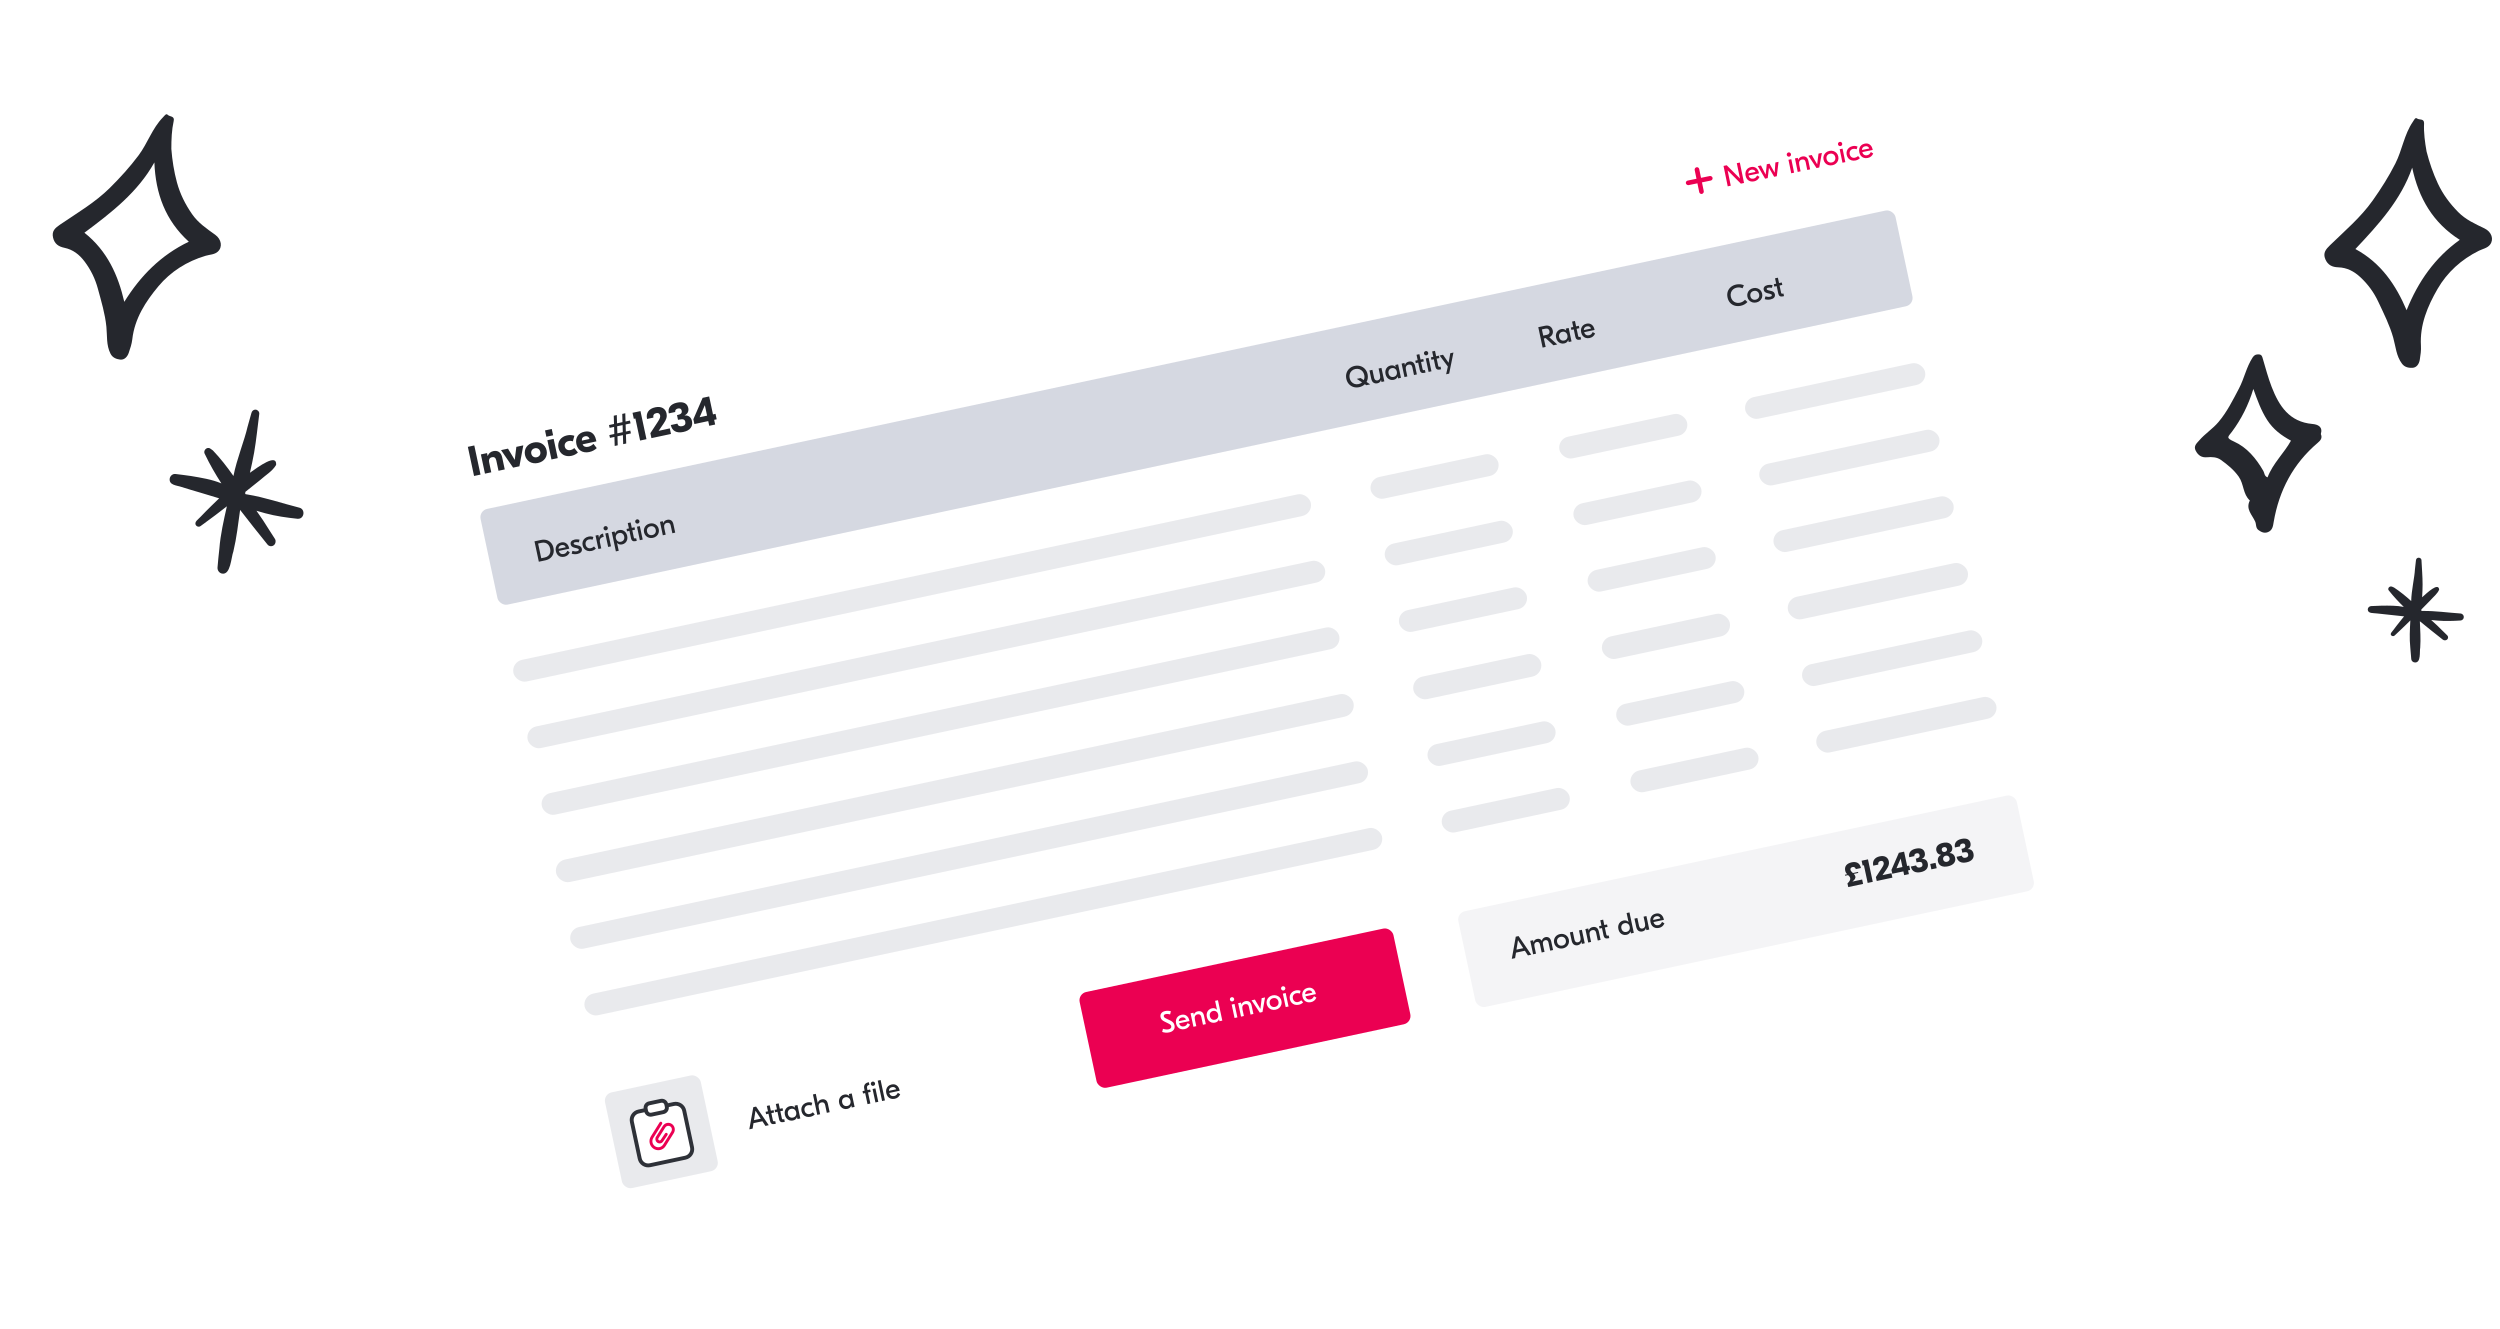 <svg width="254" height="135" viewBox="0 0 254 135" fill="none" xmlns="http://www.w3.org/2000/svg">
<g filter="url(#filter0_d_14852_2958)">
<g clip-path="url(#clip0_14852_2958)">
<rect x="36.821" y="35.663" width="166.018" height="93.385" rx="2.918" transform="rotate(-12.043 36.821 35.663)" fill="white"/>
<rect x="109.513" y="97.074" width="32.598" height="9.944" rx="0.865" transform="rotate(-12.043 109.513 97.074)" fill="#EB0052"/>
<path d="M48.188 41.368L48.82 44.328L48.164 44.468L47.533 41.508L48.188 41.368ZM50.116 41.943C50.547 41.851 50.905 42.035 51.024 42.593L51.282 43.803L50.648 43.938L50.428 42.906C50.365 42.614 50.215 42.51 49.978 42.56C49.762 42.606 49.629 42.767 49.703 43.114L49.912 44.095L49.273 44.231L48.857 42.278L49.483 42.144L49.546 42.44L49.554 42.438C49.641 42.181 49.841 42.001 50.116 41.943ZM52.461 41.509L53.167 41.358L52.772 43.485L52.133 43.621L50.905 41.841L51.611 41.69L52.297 42.834L52.461 41.509ZM54.214 41.069C54.848 40.933 55.401 41.248 55.535 41.874C55.668 42.5 55.292 43.014 54.657 43.149C54.027 43.283 53.474 42.968 53.34 42.342C53.207 41.717 53.584 41.203 54.214 41.069ZM54.338 41.652C54.084 41.706 53.919 41.927 53.979 42.206C54.038 42.485 54.279 42.619 54.533 42.565C54.791 42.51 54.952 42.29 54.892 42.011C54.833 41.732 54.596 41.597 54.338 41.652ZM56.058 39.694L56.195 40.336L55.51 40.482L55.373 39.84L56.058 39.694ZM56.029 42.79L55.612 40.836L56.251 40.7L56.667 42.654L56.029 42.79ZM58.051 42.425C57.426 42.558 56.877 42.246 56.743 41.616C56.608 40.986 56.982 40.478 57.608 40.344C57.882 40.286 58.117 40.306 58.354 40.384L58.201 40.952C58.067 40.901 57.935 40.885 57.762 40.922C57.508 40.976 57.319 41.188 57.381 41.48C57.444 41.772 57.703 41.889 57.956 41.835C58.13 41.798 58.243 41.73 58.346 41.628L58.717 42.084C58.532 42.252 58.326 42.366 58.051 42.425ZM59.37 39.973C59.958 39.847 60.411 40.105 60.561 40.811L60.592 40.954L59.193 41.253C59.287 41.489 59.505 41.558 59.767 41.502C60.004 41.451 60.191 41.31 60.296 41.203L60.631 41.636C60.451 41.807 60.206 41.965 59.872 42.036C59.217 42.176 58.694 41.859 58.562 41.237C58.421 40.578 58.77 40.101 59.37 39.973ZM59.446 40.43C59.23 40.476 59.092 40.616 59.117 40.876L59.895 40.71C59.837 40.483 59.653 40.386 59.446 40.43ZM64.063 39.126L63.564 39.233L63.586 39.953L64.038 39.857L64.099 40.144L63.596 40.252L63.624 41.17L63.315 41.235L63.287 40.317L62.733 40.436L62.761 41.354L62.453 41.419L62.425 40.502L61.972 40.598L61.911 40.31L62.414 40.203L62.393 39.483L61.937 39.58L61.875 39.292L62.383 39.184L62.358 38.345L62.667 38.279L62.691 39.118L63.245 39L63.221 38.161L63.529 38.095L63.554 38.934L64.002 38.839L64.063 39.126ZM63.277 40.019L63.256 39.299L62.702 39.417L62.723 40.137L63.277 40.019ZM65.072 37.877L65.681 40.731L65.034 40.869L64.556 38.628L64.395 38.662L64.265 38.049L65.072 37.877ZM66.186 40.623L66.078 40.12L66.835 38.964C67.042 38.65 67.103 38.478 67.068 38.313C67.027 38.123 66.889 38.037 66.678 38.082C66.433 38.135 66.334 38.293 66.386 38.538L65.739 38.676C65.609 38.067 65.918 37.63 66.57 37.491C67.178 37.361 67.61 37.601 67.722 38.125C67.791 38.45 67.706 38.734 67.408 39.164L66.916 39.884L68.052 39.633L68.173 40.199L66.186 40.623ZM68.782 37.019C69.416 36.884 69.825 37.079 69.927 37.561C69.998 37.891 69.862 38.168 69.556 38.308L69.558 38.317C69.955 38.294 70.219 38.494 70.304 38.891C70.422 39.445 70.103 39.854 69.434 39.996C68.737 40.145 68.282 39.897 68.153 39.293L68.821 39.15C68.886 39.375 69.055 39.463 69.313 39.408C69.571 39.353 69.676 39.202 69.626 38.965C69.572 38.712 69.4 38.655 68.982 38.745L68.885 38.765L68.782 38.283L68.879 38.263C69.192 38.196 69.31 38.065 69.26 37.832C69.22 37.646 69.085 37.569 68.882 37.612C68.674 37.656 68.57 37.789 68.604 37.968L67.948 38.107C67.835 37.553 68.135 37.157 68.782 37.019ZM72.697 38.155L72.816 38.709L72.558 38.764L72.659 39.242L72.059 39.37L71.957 38.892L70.549 39.193L70.445 38.706L71.387 36.529L72.051 36.388L72.439 38.21L72.697 38.155ZM71.082 38.5L71.839 38.338L71.616 37.294L71.599 37.298L71.082 38.5Z" fill="#25272D"/>
<rect x="48.647" y="47.993" width="146.995" height="9.944" rx="0.865" transform="rotate(-12.043 48.647 47.993)" fill="#D5D8E1"/>
<path d="M54.972 50.967C55.171 50.924 55.358 50.928 55.535 50.98C55.71 51.029 55.859 51.122 55.981 51.259C56.105 51.395 56.189 51.569 56.234 51.78C56.279 51.991 56.273 52.185 56.216 52.36C56.16 52.535 56.062 52.681 55.923 52.8C55.783 52.916 55.613 52.996 55.414 53.038L54.745 53.181L54.303 51.109L54.972 50.967ZM54.672 51.334L54.991 52.825L55.349 52.749C55.485 52.72 55.6 52.666 55.694 52.586C55.791 52.505 55.857 52.402 55.892 52.277C55.929 52.152 55.931 52.01 55.897 51.852C55.863 51.694 55.804 51.566 55.719 51.466C55.636 51.367 55.534 51.3 55.413 51.266C55.294 51.231 55.167 51.228 55.031 51.257L54.672 51.334ZM57.015 51.221C57.22 51.177 57.394 51.209 57.537 51.317C57.681 51.422 57.777 51.586 57.825 51.809L57.835 51.857L56.775 52.083C56.807 52.202 56.868 52.291 56.959 52.35C57.051 52.406 57.157 52.422 57.275 52.397C57.374 52.376 57.451 52.336 57.506 52.276C57.563 52.215 57.609 52.145 57.644 52.067L57.89 52.216C57.778 52.467 57.595 52.62 57.34 52.674C57.197 52.705 57.064 52.702 56.943 52.666C56.823 52.627 56.722 52.56 56.64 52.464C56.559 52.366 56.503 52.245 56.472 52.101C56.443 51.963 56.444 51.833 56.476 51.71C56.509 51.586 56.571 51.48 56.662 51.395C56.755 51.309 56.873 51.251 57.015 51.221ZM57.054 51.491C56.953 51.512 56.876 51.556 56.822 51.621C56.768 51.686 56.742 51.769 56.745 51.869L57.476 51.714C57.45 51.62 57.399 51.555 57.323 51.517C57.248 51.477 57.159 51.469 57.054 51.491ZM58.668 52.391C58.572 52.411 58.471 52.419 58.367 52.415C58.265 52.41 58.169 52.393 58.081 52.364L58.156 52.079C58.325 52.134 58.479 52.146 58.619 52.116C58.761 52.086 58.823 52.029 58.805 51.944C58.799 51.914 58.782 51.891 58.756 51.874C58.731 51.854 58.688 51.837 58.627 51.821L58.353 51.752C58.142 51.702 58.018 51.592 57.982 51.42C57.955 51.296 57.977 51.191 58.048 51.106C58.12 51.02 58.232 50.961 58.384 50.929C58.461 50.912 58.542 50.905 58.627 50.908C58.714 50.908 58.798 50.917 58.881 50.934L58.816 51.211C58.665 51.181 58.537 51.178 58.433 51.2C58.32 51.224 58.272 51.27 58.286 51.34C58.293 51.373 58.31 51.399 58.337 51.418C58.366 51.437 58.413 51.454 58.478 51.469L58.758 51.536C58.858 51.558 58.937 51.596 58.996 51.649C59.054 51.701 59.093 51.772 59.113 51.862C59.142 51.999 59.115 52.113 59.034 52.204C58.954 52.294 58.832 52.356 58.668 52.391ZM60.102 52.085C59.956 52.116 59.819 52.113 59.691 52.076C59.566 52.039 59.459 51.972 59.37 51.876C59.283 51.779 59.225 51.659 59.195 51.517C59.164 51.375 59.169 51.242 59.209 51.118C59.25 50.994 59.321 50.889 59.42 50.804C59.521 50.718 59.645 50.66 59.791 50.629C59.963 50.592 60.129 50.605 60.288 50.668L60.205 50.943C60.08 50.897 59.959 50.887 59.842 50.912C59.712 50.939 59.615 51.004 59.553 51.106C59.491 51.206 59.475 51.321 59.502 51.451C59.53 51.582 59.593 51.681 59.69 51.749C59.788 51.814 59.903 51.833 60.033 51.805C60.149 51.781 60.255 51.722 60.351 51.629L60.54 51.846C60.419 51.968 60.273 52.048 60.102 52.085ZM61.338 50.657L61.294 50.667C61.15 50.698 61.049 50.758 60.992 50.849C60.935 50.937 60.923 51.062 60.957 51.221L61.087 51.828L60.797 51.89L60.505 50.523L60.795 50.461L60.859 50.76L60.864 50.758C60.876 50.647 60.913 50.552 60.977 50.474C61.043 50.397 61.132 50.346 61.245 50.322L61.266 50.317L61.338 50.657ZM61.496 50.311L61.787 50.249L62.078 51.617L61.788 51.678L61.496 50.311ZM61.489 49.564C61.548 49.551 61.603 49.561 61.653 49.594C61.703 49.627 61.735 49.672 61.747 49.732C61.76 49.791 61.75 49.846 61.717 49.896C61.685 49.946 61.639 49.977 61.58 49.99C61.52 50.003 61.466 49.993 61.416 49.96C61.365 49.928 61.334 49.882 61.321 49.822C61.309 49.763 61.319 49.709 61.351 49.658C61.384 49.608 61.43 49.577 61.489 49.564ZM62.155 50.171L62.445 50.109L62.488 50.31L62.494 50.309C62.523 50.222 62.571 50.149 62.639 50.089C62.707 50.029 62.795 49.988 62.903 49.965C63.026 49.938 63.144 49.944 63.257 49.982C63.37 50.02 63.468 50.087 63.551 50.185C63.635 50.281 63.693 50.403 63.725 50.551C63.756 50.699 63.753 50.834 63.716 50.958C63.68 51.079 63.618 51.18 63.53 51.261C63.442 51.341 63.336 51.395 63.214 51.421C63.106 51.444 63.008 51.442 62.922 51.415C62.836 51.388 62.762 51.341 62.7 51.274L62.694 51.275L62.863 52.068L62.573 52.13L62.155 50.171ZM63.091 51.15C63.218 51.123 63.311 51.061 63.37 50.964C63.43 50.864 63.445 50.748 63.417 50.616C63.389 50.484 63.328 50.386 63.233 50.321C63.139 50.255 63.028 50.235 62.902 50.262C62.776 50.289 62.683 50.352 62.623 50.451C62.564 50.549 62.548 50.663 62.576 50.796C62.605 50.928 62.666 51.027 62.761 51.094C62.855 51.158 62.965 51.177 63.091 51.15ZM64.24 49.983L64.393 50.699C64.404 50.748 64.422 50.782 64.449 50.801C64.477 50.818 64.516 50.821 64.565 50.811L64.636 50.795L64.693 51.062L64.56 51.09C64.44 51.116 64.341 51.105 64.265 51.057C64.189 51.01 64.139 50.929 64.115 50.817L63.95 50.044L63.708 50.096L63.655 49.851L63.898 49.799L63.781 49.251L64.071 49.189L64.188 49.737L64.466 49.678L64.519 49.923L64.24 49.983ZM64.716 49.624L65.007 49.562L65.298 50.93L65.008 50.992L64.716 49.624ZM64.709 48.877C64.768 48.864 64.823 48.874 64.873 48.907C64.923 48.94 64.955 48.985 64.967 49.045C64.98 49.104 64.97 49.159 64.937 49.209C64.905 49.259 64.859 49.291 64.8 49.303C64.74 49.316 64.686 49.306 64.635 49.273C64.585 49.241 64.554 49.195 64.541 49.136C64.528 49.076 64.538 49.022 64.571 48.971C64.604 48.921 64.65 48.89 64.709 48.877ZM66.026 49.298C66.168 49.268 66.302 49.273 66.428 49.312C66.556 49.35 66.664 49.418 66.753 49.515C66.841 49.611 66.9 49.729 66.93 49.867C66.959 50.005 66.953 50.136 66.912 50.261C66.87 50.385 66.799 50.491 66.698 50.578C66.599 50.666 66.478 50.724 66.336 50.755C66.194 50.785 66.059 50.781 65.931 50.742C65.805 50.703 65.698 50.635 65.609 50.538C65.521 50.442 65.462 50.325 65.432 50.186C65.403 50.048 65.409 49.917 65.45 49.793C65.492 49.668 65.562 49.562 65.661 49.475C65.762 49.388 65.884 49.329 66.026 49.298ZM66.086 49.583C65.956 49.61 65.858 49.674 65.793 49.772C65.729 49.87 65.711 49.986 65.74 50.121C65.769 50.255 65.832 50.354 65.93 50.417C66.03 50.481 66.145 50.498 66.276 50.471C66.406 50.443 66.503 50.38 66.567 50.282C66.632 50.183 66.651 50.067 66.622 49.932C66.593 49.798 66.529 49.7 66.429 49.636C66.331 49.573 66.216 49.555 66.086 49.583ZM67.785 48.923C67.943 48.889 68.078 48.909 68.191 48.982C68.303 49.053 68.38 49.187 68.422 49.385L68.601 50.225L68.311 50.287L68.142 49.497C68.095 49.276 67.967 49.188 67.758 49.232C67.646 49.256 67.565 49.313 67.516 49.401C67.466 49.49 67.459 49.616 67.494 49.778L67.633 50.432L67.343 50.493L67.052 49.126L67.342 49.064L67.386 49.271L67.392 49.27C67.451 49.082 67.582 48.967 67.785 48.923Z" fill="#25272D"/>
<path d="M138.819 35.246L138.667 35.145C138.512 35.298 138.322 35.398 138.097 35.446C137.894 35.489 137.7 35.483 137.515 35.428C137.331 35.37 137.174 35.269 137.045 35.126C136.917 34.982 136.831 34.805 136.786 34.596C136.742 34.387 136.748 34.191 136.806 34.007C136.866 33.823 136.968 33.668 137.112 33.542C137.258 33.414 137.433 33.329 137.636 33.285C137.839 33.242 138.033 33.249 138.216 33.307C138.401 33.362 138.558 33.462 138.686 33.606C138.815 33.75 138.902 33.926 138.947 34.135C138.977 34.277 138.983 34.415 138.964 34.549C138.945 34.683 138.904 34.805 138.841 34.916L139.209 35.162L138.819 35.246ZM138.03 35.132C138.172 35.102 138.291 35.044 138.386 34.957L137.849 34.602L138.243 34.517L138.56 34.728C138.633 34.57 138.65 34.397 138.61 34.207C138.578 34.061 138.519 33.937 138.431 33.834C138.343 33.731 138.236 33.659 138.109 33.618C137.983 33.575 137.847 33.568 137.703 33.599C137.559 33.63 137.438 33.691 137.34 33.782C137.241 33.871 137.173 33.98 137.134 34.11C137.096 34.24 137.093 34.378 137.124 34.524C137.155 34.67 137.214 34.795 137.302 34.898C137.39 35.001 137.498 35.074 137.625 35.117C137.751 35.158 137.886 35.163 138.03 35.132ZM139.941 35.053C139.794 35.084 139.664 35.062 139.549 34.988C139.436 34.911 139.358 34.774 139.316 34.576L139.139 33.748L139.435 33.684L139.606 34.483C139.629 34.594 139.671 34.672 139.733 34.716C139.796 34.761 139.873 34.773 139.963 34.754C140.07 34.731 140.146 34.676 140.191 34.588C140.236 34.498 140.24 34.37 140.205 34.204L140.066 33.55L140.356 33.488L140.647 34.855L140.357 34.917L140.313 34.71L140.307 34.711C140.286 34.794 140.245 34.867 140.186 34.929C140.127 34.989 140.045 35.03 139.941 35.053ZM141.59 34.701C141.468 34.727 141.35 34.721 141.237 34.683C141.124 34.645 141.025 34.579 140.94 34.483C140.858 34.386 140.8 34.263 140.769 34.115C140.737 33.967 140.74 33.832 140.776 33.711C140.813 33.587 140.876 33.485 140.964 33.405C141.052 33.324 141.157 33.271 141.28 33.245C141.388 33.221 141.485 33.223 141.572 33.25C141.658 33.277 141.732 33.324 141.794 33.392L141.8 33.39L141.757 33.189L142.047 33.127L142.338 34.495L142.048 34.556L142.005 34.355L142 34.356C141.971 34.443 141.922 34.516 141.855 34.576C141.787 34.636 141.699 34.678 141.59 34.701ZM141.592 34.403C141.718 34.376 141.811 34.314 141.871 34.217C141.93 34.118 141.946 34.002 141.917 33.87C141.889 33.737 141.828 33.639 141.734 33.575C141.639 33.508 141.529 33.488 141.402 33.515C141.276 33.542 141.183 33.605 141.124 33.705C141.064 33.802 141.049 33.917 141.077 34.049C141.105 34.181 141.166 34.281 141.261 34.347C141.355 34.411 141.465 34.43 141.592 34.403ZM143.136 32.848C143.294 32.815 143.429 32.834 143.542 32.907C143.654 32.978 143.731 33.112 143.773 33.31L143.952 34.15L143.662 34.212L143.494 33.422C143.447 33.201 143.318 33.113 143.109 33.157C142.997 33.181 142.916 33.238 142.867 33.327C142.818 33.416 142.81 33.541 142.845 33.703L142.985 34.357L142.694 34.419L142.403 33.051L142.693 32.989L142.737 33.197L142.743 33.195C142.802 33.007 142.933 32.892 143.136 32.848ZM144.378 32.887L144.531 33.603C144.541 33.652 144.56 33.687 144.587 33.706C144.615 33.722 144.654 33.725 144.703 33.715L144.774 33.7L144.831 33.966L144.698 33.994C144.577 34.02 144.479 34.009 144.403 33.961C144.327 33.914 144.277 33.834 144.253 33.721L144.088 32.949L143.845 33L143.793 32.755L144.035 32.703L143.919 32.155L144.209 32.093L144.326 32.641L144.604 32.582L144.656 32.827L144.378 32.887ZM144.854 32.528L145.144 32.466L145.436 33.834L145.146 33.896L144.854 32.528ZM144.846 31.781C144.906 31.768 144.96 31.779 145.011 31.811C145.061 31.844 145.092 31.89 145.105 31.949C145.118 32.008 145.108 32.063 145.075 32.113C145.042 32.163 144.996 32.195 144.937 32.207C144.878 32.22 144.823 32.21 144.773 32.177C144.723 32.145 144.691 32.099 144.679 32.04C144.666 31.98 144.676 31.926 144.709 31.875C144.741 31.825 144.787 31.794 144.846 31.781ZM145.965 32.548L146.118 33.264C146.128 33.314 146.147 33.348 146.174 33.367C146.202 33.384 146.241 33.387 146.29 33.376L146.361 33.361L146.418 33.627L146.285 33.656C146.164 33.682 146.066 33.671 145.99 33.623C145.914 33.575 145.864 33.495 145.84 33.383L145.675 32.61L145.432 32.662L145.38 32.416L145.622 32.364L145.506 31.817L145.796 31.755L145.912 32.303L146.191 32.243L146.243 32.489L145.965 32.548ZM147.669 31.928L147.235 34.069L146.927 34.135L147.103 33.348L146.263 32.228L146.61 32.154L147.177 32.97L147.35 31.996L147.669 31.928Z" fill="#25272D"/>
<path d="M157.041 30.458L156.854 30.497L157.038 31.359L156.73 31.424L156.288 29.352L156.995 29.202C157.118 29.175 157.232 29.177 157.337 29.206C157.444 29.235 157.534 29.29 157.607 29.371C157.682 29.45 157.732 29.552 157.759 29.676C157.792 29.832 157.776 29.972 157.709 30.095C157.645 30.218 157.542 30.309 157.402 30.368L158.216 31.107L157.828 31.19L157.041 30.458ZM156.792 30.207L157.141 30.133C157.26 30.108 157.342 30.061 157.387 29.994C157.434 29.924 157.448 29.842 157.427 29.747C157.407 29.65 157.361 29.58 157.289 29.535C157.219 29.488 157.125 29.477 157.007 29.502L156.658 29.577L156.792 30.207ZM158.92 31.003C158.798 31.03 158.68 31.024 158.567 30.986C158.453 30.948 158.355 30.882 158.27 30.786C158.188 30.688 158.13 30.566 158.099 30.418C158.067 30.27 158.07 30.135 158.106 30.014C158.143 29.89 158.206 29.788 158.294 29.707C158.382 29.627 158.487 29.573 158.609 29.547C158.718 29.524 158.815 29.526 158.902 29.553C158.988 29.58 159.062 29.627 159.124 29.695L159.13 29.693L159.087 29.492L159.377 29.43L159.668 30.797L159.378 30.859L159.335 30.658L159.329 30.659C159.3 30.746 159.252 30.819 159.184 30.879C159.117 30.939 159.029 30.98 158.92 31.003ZM158.922 30.706C159.048 30.679 159.141 30.617 159.201 30.52C159.26 30.421 159.275 30.305 159.247 30.172C159.219 30.04 159.158 29.942 159.064 29.878C158.969 29.811 158.859 29.791 158.732 29.818C158.606 29.845 158.513 29.908 158.454 30.008C158.394 30.105 158.378 30.22 158.407 30.352C158.435 30.484 158.496 30.583 158.591 30.65C158.685 30.714 158.795 30.733 158.922 30.706ZM160.185 29.515L160.337 30.231C160.348 30.28 160.367 30.314 160.393 30.333C160.422 30.35 160.461 30.353 160.51 30.343L160.581 30.327L160.638 30.594L160.505 30.622C160.384 30.648 160.286 30.637 160.21 30.589C160.133 30.541 160.083 30.461 160.059 30.349L159.895 29.576L159.652 29.628L159.599 29.383L159.842 29.331L159.725 28.783L160.015 28.721L160.132 29.269L160.41 29.209L160.463 29.455L160.185 29.515ZM161.188 28.997C161.394 28.953 161.568 28.985 161.71 29.093C161.854 29.198 161.95 29.363 161.998 29.586L162.008 29.633L160.948 29.859C160.98 29.978 161.041 30.067 161.132 30.126C161.225 30.183 161.33 30.198 161.449 30.173C161.547 30.152 161.624 30.112 161.68 30.053C161.737 29.991 161.783 29.921 161.818 29.844L162.063 29.993C161.952 30.243 161.768 30.396 161.514 30.45C161.37 30.481 161.237 30.478 161.116 30.442C160.997 30.404 160.896 30.337 160.813 30.241C160.732 30.142 160.677 30.021 160.646 29.877C160.616 29.739 160.618 29.609 160.649 29.487C160.682 29.362 160.745 29.257 160.836 29.171C160.929 29.085 161.046 29.027 161.188 28.997ZM161.228 29.267C161.127 29.289 161.05 29.332 160.995 29.397C160.941 29.462 160.916 29.545 160.918 29.646L161.649 29.49C161.623 29.396 161.572 29.331 161.496 29.294C161.422 29.254 161.332 29.245 161.228 29.267Z" fill="#25272D"/>
<path d="M177.194 14.7L176.871 14.767L175.533 13.426L175.527 13.427L175.846 14.978L175.537 15.041L175.11 12.966L175.433 12.9L176.772 14.24L176.778 14.239L176.459 12.688L176.767 12.625L177.194 14.7ZM177.9 13.081C178.106 13.039 178.279 13.072 178.421 13.181C178.565 13.287 178.659 13.452 178.705 13.675L178.715 13.723L177.654 13.941C177.685 14.06 177.745 14.15 177.836 14.21C177.928 14.267 178.033 14.283 178.152 14.259C178.251 14.238 178.328 14.199 178.384 14.14C178.441 14.079 178.488 14.009 178.523 13.932L178.767 14.083C178.654 14.332 178.47 14.484 178.215 14.536C178.071 14.566 177.938 14.562 177.817 14.525C177.698 14.486 177.598 14.418 177.516 14.322C177.436 14.223 177.381 14.101 177.351 13.957C177.323 13.819 177.325 13.688 177.357 13.566C177.391 13.442 177.454 13.337 177.546 13.253C177.64 13.167 177.758 13.11 177.9 13.081ZM177.937 13.351C177.836 13.372 177.759 13.415 177.704 13.48C177.649 13.544 177.623 13.627 177.625 13.728L178.357 13.577C178.332 13.483 178.281 13.417 178.206 13.379C178.131 13.339 178.042 13.33 177.937 13.351ZM180.699 12.551L180.522 14.015L180.255 14.07L179.727 13.156L179.6 14.205L179.333 14.26L178.592 12.985L178.912 12.919L179.391 13.849L179.505 12.797L179.786 12.739L180.306 13.661L180.379 12.617L180.699 12.551ZM181.708 12.343L181.998 12.284L182.28 13.653L181.989 13.713L181.708 12.343ZM181.705 11.596C181.764 11.584 181.819 11.594 181.869 11.627C181.919 11.66 181.95 11.706 181.962 11.766C181.975 11.825 181.964 11.88 181.931 11.93C181.898 11.98 181.852 12.011 181.793 12.023C181.734 12.035 181.679 12.025 181.629 11.992C181.579 11.959 181.548 11.913 181.536 11.854C181.523 11.794 181.534 11.739 181.567 11.69C181.6 11.639 181.646 11.608 181.705 11.596ZM183.102 12.01C183.26 11.977 183.395 11.998 183.507 12.072C183.619 12.143 183.695 12.278 183.736 12.476L183.909 13.318L183.618 13.377L183.456 12.586C183.41 12.365 183.282 12.276 183.073 12.319C182.96 12.342 182.879 12.398 182.829 12.486C182.78 12.575 182.771 12.7 182.805 12.862L182.94 13.517L182.649 13.577L182.367 12.207L182.658 12.148L182.7 12.355L182.706 12.354C182.767 12.166 182.899 12.052 183.102 12.01ZM185.102 11.645L184.833 13.127L184.56 13.184L183.73 11.927L184.071 11.857L184.625 12.809L184.761 11.715L185.102 11.645ZM185.87 11.44C186.013 11.411 186.147 11.416 186.272 11.456C186.4 11.496 186.508 11.564 186.596 11.661C186.684 11.759 186.742 11.877 186.77 12.015C186.799 12.153 186.792 12.284 186.75 12.408C186.707 12.533 186.635 12.638 186.533 12.725C186.434 12.811 186.313 12.869 186.171 12.898C186.028 12.928 185.893 12.922 185.766 12.883C185.64 12.843 185.533 12.774 185.445 12.677C185.357 12.58 185.299 12.462 185.271 12.324C185.242 12.185 185.249 12.054 185.291 11.93C185.334 11.806 185.405 11.701 185.505 11.614C185.606 11.527 185.728 11.469 185.87 11.44ZM185.929 11.725C185.799 11.751 185.7 11.814 185.634 11.912C185.57 12.01 185.551 12.126 185.579 12.26C185.607 12.395 185.669 12.494 185.767 12.558C185.867 12.622 185.982 12.641 186.112 12.614C186.242 12.587 186.34 12.525 186.404 12.427C186.471 12.329 186.49 12.213 186.462 12.078C186.435 11.944 186.371 11.845 186.271 11.781C186.173 11.716 186.059 11.698 185.929 11.725ZM186.912 11.272L187.203 11.212L187.485 12.582L187.194 12.641L186.912 11.272ZM186.91 10.525C186.969 10.512 187.024 10.523 187.074 10.556C187.124 10.589 187.155 10.635 187.167 10.694C187.179 10.753 187.169 10.808 187.136 10.858C187.103 10.908 187.057 10.939 186.998 10.951C186.938 10.964 186.884 10.953 186.834 10.92C186.784 10.887 186.753 10.841 186.74 10.782C186.728 10.723 186.739 10.668 186.772 10.618C186.804 10.568 186.851 10.537 186.91 10.525ZM188.527 12.413C188.381 12.443 188.244 12.44 188.117 12.402C187.992 12.364 187.885 12.296 187.797 12.199C187.711 12.101 187.653 11.981 187.624 11.839C187.595 11.697 187.6 11.564 187.641 11.44C187.683 11.316 187.754 11.212 187.854 11.127C187.956 11.043 188.081 10.985 188.227 10.955C188.399 10.919 188.564 10.934 188.724 10.998L188.638 11.272C188.513 11.226 188.392 11.214 188.276 11.238C188.145 11.265 188.048 11.329 187.985 11.431C187.923 11.53 187.905 11.645 187.932 11.776C187.959 11.906 188.021 12.006 188.117 12.074C188.215 12.141 188.33 12.16 188.46 12.133C188.577 12.11 188.683 12.052 188.78 11.96L188.967 12.178C188.845 12.299 188.699 12.378 188.527 12.413ZM189.453 10.703C189.658 10.66 189.832 10.693 189.974 10.802C190.117 10.909 190.212 11.073 190.258 11.297L190.268 11.344L189.207 11.563C189.237 11.682 189.298 11.771 189.389 11.831C189.481 11.888 189.586 11.905 189.705 11.88C189.803 11.86 189.881 11.82 189.937 11.762C189.994 11.7 190.041 11.631 190.076 11.554L190.32 11.704C190.207 11.954 190.023 12.105 189.768 12.158C189.624 12.188 189.491 12.184 189.37 12.147C189.251 12.108 189.15 12.04 189.069 11.943C188.989 11.845 188.934 11.723 188.904 11.579C188.876 11.44 188.878 11.31 188.91 11.188C188.944 11.064 189.007 10.959 189.099 10.874C189.193 10.789 189.311 10.732 189.453 10.703ZM189.49 10.973C189.389 10.994 189.312 11.036 189.257 11.101C189.202 11.166 189.176 11.249 189.178 11.349L189.91 11.198C189.885 11.105 189.834 11.039 189.758 11.001C189.684 10.961 189.595 10.951 189.49 10.973Z" fill="#EB0052"/>
<path d="M176.858 27.177C176.641 27.223 176.439 27.219 176.251 27.164C176.064 27.109 175.906 27.011 175.777 26.869C175.649 26.725 175.563 26.547 175.517 26.333C175.472 26.12 175.478 25.923 175.536 25.741C175.596 25.557 175.7 25.402 175.849 25.276C175.997 25.149 176.18 25.063 176.397 25.016C176.673 24.957 176.933 24.981 177.176 25.088L177.044 25.398C176.851 25.311 176.653 25.29 176.452 25.332C176.308 25.363 176.184 25.423 176.081 25.511C175.98 25.598 175.909 25.707 175.866 25.838C175.826 25.968 175.822 26.11 175.855 26.261C175.887 26.413 175.948 26.541 176.038 26.643C176.13 26.745 176.24 26.816 176.368 26.854C176.498 26.893 176.635 26.896 176.779 26.866C176.98 26.823 177.152 26.722 177.293 26.564L177.54 26.793C177.361 26.99 177.134 27.118 176.858 27.177ZM178.131 25.383C178.273 25.352 178.407 25.357 178.533 25.396C178.661 25.435 178.769 25.503 178.858 25.599C178.946 25.696 179.005 25.813 179.035 25.951C179.064 26.089 179.058 26.221 179.017 26.345C178.975 26.469 178.904 26.575 178.803 26.663C178.704 26.75 178.584 26.809 178.441 26.839C178.299 26.869 178.164 26.865 178.036 26.826C177.911 26.787 177.803 26.719 177.715 26.623C177.626 26.526 177.567 26.409 177.537 26.271C177.508 26.133 177.514 26.001 177.555 25.877C177.597 25.753 177.667 25.647 177.766 25.56C177.867 25.472 177.989 25.413 178.131 25.383ZM178.191 25.667C178.061 25.695 177.963 25.758 177.898 25.857C177.834 25.955 177.816 26.071 177.845 26.205C177.874 26.339 177.937 26.438 178.035 26.502C178.135 26.565 178.251 26.583 178.381 26.555C178.511 26.527 178.608 26.464 178.672 26.366C178.737 26.267 178.756 26.151 178.727 26.017C178.698 25.883 178.634 25.784 178.534 25.721C178.436 25.657 178.322 25.639 178.191 25.667ZM179.881 26.532C179.784 26.552 179.684 26.561 179.58 26.556C179.478 26.551 179.382 26.534 179.294 26.506L179.369 26.22C179.537 26.275 179.692 26.288 179.832 26.258C179.974 26.227 180.036 26.17 180.018 26.085C180.012 26.055 179.995 26.032 179.969 26.015C179.944 25.995 179.901 25.978 179.84 25.962L179.565 25.894C179.355 25.844 179.231 25.733 179.194 25.561C179.168 25.437 179.19 25.332 179.26 25.247C179.333 25.161 179.445 25.102 179.597 25.07C179.674 25.054 179.755 25.047 179.84 25.049C179.927 25.049 180.011 25.058 180.093 25.076L180.029 25.352C179.878 25.323 179.75 25.319 179.646 25.341C179.533 25.365 179.484 25.412 179.499 25.481C179.506 25.514 179.523 25.541 179.55 25.56C179.579 25.578 179.626 25.595 179.691 25.61L179.971 25.677C180.071 25.699 180.15 25.737 180.209 25.791C180.267 25.842 180.306 25.913 180.325 26.004C180.354 26.14 180.328 26.254 180.247 26.346C180.167 26.435 180.045 26.497 179.881 26.532ZM180.802 25.116L180.955 25.832C180.966 25.882 180.984 25.916 181.011 25.935C181.039 25.952 181.078 25.955 181.128 25.944L181.199 25.929L181.255 26.195L181.122 26.224C181.002 26.25 180.904 26.238 180.827 26.191C180.751 26.143 180.701 26.063 180.677 25.951L180.512 25.178L180.27 25.23L180.217 24.984L180.46 24.932L180.343 24.385L180.633 24.323L180.75 24.87L181.028 24.811L181.081 25.057L180.802 25.116Z" fill="#25272D"/>
<rect x="59.165" y="97.295" width="82.836" height="2.248" rx="1.124" transform="rotate(-12.043 59.165 97.295)" fill="#E9EAED"/>
<rect x="146.267" y="78.713" width="13.261" height="2.248" rx="1.124" transform="rotate(-12.043 146.267 78.713)" fill="#E9EAED"/>
<rect x="165.439" y="74.622" width="13.261" height="2.248" rx="1.124" transform="rotate(-12.043 165.439 74.622)" fill="#E9EAED"/>
<rect x="184.321" y="70.595" width="18.677" height="2.248" rx="1.124" transform="rotate(-12.043 184.321 70.595)" fill="#E9EAED"/>
<rect x="57.721" y="90.529" width="82.836" height="2.248" rx="1.124" transform="rotate(-12.043 57.721 90.529)" fill="#E9EAED"/>
<rect x="144.823" y="71.947" width="13.261" height="2.248" rx="1.124" transform="rotate(-12.043 144.823 71.947)" fill="#E9EAED"/>
<rect x="163.996" y="67.857" width="13.261" height="2.248" rx="1.124" transform="rotate(-12.043 163.996 67.857)" fill="#E9EAED"/>
<rect x="182.877" y="63.829" width="18.677" height="2.248" rx="1.124" transform="rotate(-12.043 182.877 63.829)" fill="#E9EAED"/>
<rect x="56.26" y="83.68" width="82.836" height="2.335" rx="1.167" transform="rotate(-12.043 56.26 83.68)" fill="#E9EAED"/>
<rect x="143.362" y="65.098" width="13.261" height="2.335" rx="1.167" transform="rotate(-12.043 143.362 65.098)" fill="#E9EAED"/>
<rect x="162.534" y="61.007" width="13.261" height="2.335" rx="1.167" transform="rotate(-12.043 162.534 61.007)" fill="#E9EAED"/>
<rect x="181.416" y="56.98" width="18.677" height="2.335" rx="1.167" transform="rotate(-12.043 181.416 56.98)" fill="#E9EAED"/>
<rect x="54.817" y="76.914" width="82.836" height="2.248" rx="1.124" transform="rotate(-12.043 54.817 76.914)" fill="#E9EAED"/>
<rect x="141.919" y="58.332" width="13.261" height="2.248" rx="1.124" transform="rotate(-12.043 141.919 58.332)" fill="#E9EAED"/>
<rect x="161.091" y="54.242" width="13.261" height="2.248" rx="1.124" transform="rotate(-12.043 161.091 54.242)" fill="#E9EAED"/>
<rect x="179.973" y="50.215" width="18.677" height="2.248" rx="1.124" transform="rotate(-12.043 179.973 50.215)" fill="#E9EAED"/>
<rect x="53.373" y="70.149" width="82.836" height="2.248" rx="1.124" transform="rotate(-12.043 53.373 70.149)" fill="#E9EAED"/>
<rect x="140.476" y="51.567" width="13.261" height="2.248" rx="1.124" transform="rotate(-12.043 140.476 51.567)" fill="#E9EAED"/>
<rect x="159.647" y="47.477" width="13.261" height="2.248" rx="1.124" transform="rotate(-12.043 159.647 47.477)" fill="#E9EAED"/>
<rect x="178.53" y="43.449" width="18.677" height="2.248" rx="1.124" transform="rotate(-12.043 178.53 43.449)" fill="#E9EAED"/>
<rect x="51.93" y="63.384" width="82.836" height="2.248" rx="1.124" transform="rotate(-12.043 51.93 63.384)" fill="#E9EAED"/>
<rect x="139.032" y="44.803" width="13.261" height="2.248" rx="1.124" transform="rotate(-12.043 139.032 44.803)" fill="#E9EAED"/>
<rect x="158.205" y="40.712" width="13.261" height="2.248" rx="1.124" transform="rotate(-12.043 158.205 40.712)" fill="#E9EAED"/>
<rect x="171.238" y="14.503" width="2.767" height="0.472" rx="0.236" transform="rotate(-11.633 171.238 14.503)" fill="#EB0052"/>
<rect x="172.593" y="13.053" width="2.767" height="0.472" rx="0.236" transform="rotate(78.367 172.593 13.053)" fill="#EB0052"/>
<rect x="177.086" y="36.685" width="18.677" height="2.248" rx="1.124" transform="rotate(-12.043 177.086 36.685)" fill="#E9EAED"/>
<rect x="147.991" y="88.866" width="58.02" height="9.944" rx="0.865" transform="rotate(-12.043 147.991 88.866)" fill="#F4F4F6"/>
<path d="M154.929 92.705L154.024 92.899L153.935 93.456L153.598 93.528L154.002 91.275L154.287 91.215L155.575 93.106L155.238 93.178L154.929 92.705ZM154.759 92.445L154.227 91.63L154.073 92.591L154.759 92.445ZM155.475 91.698L155.765 91.636L155.81 91.849L155.816 91.848C155.835 91.751 155.875 91.674 155.937 91.618C156.002 91.561 156.08 91.522 156.173 91.503C156.372 91.46 156.53 91.523 156.647 91.692L156.652 91.691C156.672 91.59 156.716 91.508 156.783 91.447C156.85 91.383 156.93 91.341 157.022 91.321C157.16 91.292 157.283 91.314 157.389 91.388C157.496 91.463 157.57 91.596 157.611 91.787L157.791 92.633L157.501 92.695L157.324 91.864C157.303 91.769 157.264 91.702 157.206 91.663C157.151 91.623 157.079 91.612 156.992 91.631C156.898 91.651 156.83 91.701 156.789 91.78C156.748 91.856 156.742 91.966 156.772 92.108L156.924 92.818L156.634 92.88L156.456 92.049C156.436 91.954 156.397 91.887 156.339 91.848C156.283 91.808 156.211 91.798 156.122 91.817C156.029 91.836 155.963 91.886 155.922 91.965C155.881 92.043 155.875 92.154 155.906 92.296L156.057 93.003L155.767 93.065L155.475 91.698ZM158.49 91.008C158.632 90.978 158.766 90.982 158.892 91.022C159.02 91.06 159.128 91.128 159.217 91.225C159.305 91.321 159.365 91.439 159.394 91.577C159.423 91.715 159.417 91.846 159.376 91.97C159.334 92.095 159.263 92.201 159.162 92.288C159.063 92.375 158.943 92.434 158.8 92.465C158.658 92.495 158.523 92.491 158.395 92.452C158.27 92.413 158.162 92.345 158.074 92.248C157.985 92.152 157.926 92.034 157.896 91.896C157.867 91.758 157.873 91.627 157.914 91.502C157.956 91.378 158.026 91.272 158.125 91.185C158.226 91.097 158.348 91.039 158.49 91.008ZM158.55 91.292C158.42 91.32 158.322 91.383 158.257 91.482C158.193 91.58 158.176 91.696 158.204 91.831C158.233 91.965 158.296 92.064 158.394 92.127C158.494 92.19 158.61 92.208 158.74 92.18C158.87 92.153 158.967 92.09 159.031 91.991C159.096 91.893 159.115 91.776 159.086 91.642C159.058 91.508 158.993 91.409 158.893 91.346C158.795 91.283 158.681 91.265 158.55 91.292ZM160.302 92.144C160.156 92.175 160.026 92.154 159.911 92.079C159.798 92.002 159.72 91.865 159.678 91.668L159.501 90.839L159.797 90.776L159.967 91.575C159.991 91.686 160.033 91.763 160.094 91.808C160.157 91.852 160.234 91.865 160.325 91.845C160.432 91.823 160.508 91.767 160.553 91.679C160.598 91.589 160.602 91.461 160.567 91.296L160.427 90.641L160.717 90.579L161.009 91.947L160.719 92.009L160.675 91.802L160.669 91.803C160.647 91.886 160.607 91.958 160.548 92.02C160.489 92.081 160.407 92.122 160.302 92.144ZM161.807 90.301C161.965 90.267 162.1 90.287 162.213 90.359C162.325 90.43 162.402 90.565 162.444 90.762L162.623 91.603L162.333 91.664L162.165 90.874C162.117 90.653 161.989 90.565 161.78 90.61C161.668 90.634 161.587 90.69 161.538 90.779C161.489 90.868 161.481 90.993 161.516 91.155L161.655 91.809L161.365 91.871L161.074 90.504L161.364 90.442L161.408 90.649L161.414 90.647C161.473 90.46 161.604 90.344 161.807 90.301ZM163.049 90.339L163.202 91.055C163.212 91.105 163.231 91.139 163.258 91.158C163.286 91.174 163.325 91.177 163.374 91.167L163.445 91.152L163.502 91.418L163.369 91.447C163.248 91.472 163.15 91.461 163.074 91.414C162.998 91.366 162.948 91.286 162.924 91.173L162.759 90.401L162.516 90.453L162.464 90.207L162.706 90.155L162.59 89.608L162.88 89.546L162.996 90.093L163.275 90.034L163.327 90.28L163.049 90.339ZM165.247 91.089C165.125 91.115 165.007 91.109 164.894 91.072C164.78 91.034 164.682 90.967 164.597 90.872C164.514 90.774 164.457 90.651 164.426 90.503C164.394 90.355 164.396 90.221 164.432 90.1C164.47 89.976 164.533 89.874 164.621 89.793C164.709 89.713 164.814 89.659 164.936 89.633C165.045 89.61 165.142 89.612 165.228 89.639C165.315 89.666 165.389 89.713 165.45 89.78L165.456 89.779L165.263 88.873L165.553 88.811L165.995 90.883L165.705 90.945L165.662 90.744L165.656 90.745C165.627 90.832 165.579 90.905 165.511 90.965C165.444 91.025 165.356 91.066 165.247 91.089ZM165.249 90.792C165.375 90.765 165.468 90.703 165.528 90.605C165.587 90.506 165.602 90.39 165.574 90.258C165.546 90.126 165.485 90.028 165.391 89.963C165.296 89.897 165.185 89.877 165.059 89.904C164.933 89.931 164.84 89.994 164.781 90.093C164.721 90.191 164.705 90.305 164.734 90.438C164.762 90.57 164.823 90.669 164.918 90.736C165.012 90.8 165.122 90.819 165.249 90.792ZM166.861 90.745C166.715 90.776 166.584 90.754 166.469 90.68C166.356 90.603 166.278 90.466 166.236 90.269L166.059 89.44L166.355 89.377L166.526 90.176C166.549 90.286 166.592 90.364 166.653 90.409C166.716 90.453 166.793 90.466 166.884 90.446C166.99 90.423 167.066 90.368 167.111 90.28C167.156 90.19 167.161 90.062 167.125 89.896L166.986 89.242L167.276 89.18L167.567 90.548L167.277 90.61L167.233 90.403L167.227 90.404C167.206 90.487 167.166 90.559 167.107 90.621C167.047 90.681 166.965 90.723 166.861 90.745ZM168.232 88.93C168.437 88.886 168.611 88.918 168.754 89.026C168.898 89.131 168.994 89.296 169.042 89.518L169.052 89.566L167.992 89.792C168.024 89.911 168.085 90 168.176 90.059C168.269 90.116 168.374 90.131 168.492 90.106C168.591 90.085 168.668 90.045 168.724 89.986C168.78 89.924 168.827 89.854 168.862 89.777L169.107 89.925C168.995 90.176 168.812 90.329 168.558 90.383C168.414 90.414 168.281 90.411 168.16 90.375C168.04 90.337 167.939 90.269 167.857 90.174C167.776 90.075 167.72 89.954 167.69 89.81C167.66 89.672 167.661 89.542 167.693 89.419C167.726 89.295 167.788 89.19 167.879 89.104C167.973 89.018 168.09 88.96 168.232 88.93ZM168.271 89.2C168.171 89.222 168.093 89.265 168.039 89.33C167.985 89.395 167.959 89.478 167.962 89.579L168.693 89.423C168.667 89.329 168.616 89.264 168.54 89.226C168.465 89.186 168.376 89.178 168.271 89.2Z" fill="#25272D"/>
<path d="M118.384 98.829C118.568 98.79 118.76 98.797 118.961 98.851L118.885 99.174C118.812 99.15 118.736 99.135 118.659 99.129C118.581 99.123 118.509 99.127 118.442 99.141C118.284 99.175 118.217 99.251 118.243 99.37C118.252 99.415 118.274 99.454 118.308 99.486C118.341 99.516 118.391 99.547 118.458 99.581L118.888 99.786C119.017 99.847 119.116 99.917 119.187 99.994C119.256 100.07 119.304 100.165 119.328 100.28C119.368 100.465 119.338 100.621 119.239 100.748C119.14 100.874 118.99 100.959 118.789 101.001C118.664 101.028 118.54 101.036 118.416 101.025C118.292 101.015 118.18 100.99 118.079 100.952L118.156 100.632C118.375 100.703 118.565 100.721 118.725 100.687C118.831 100.664 118.907 100.624 118.953 100.567C119 100.508 119.016 100.441 119 100.368C118.989 100.313 118.96 100.266 118.914 100.226C118.871 100.186 118.804 100.143 118.714 100.098L118.302 99.895C118.192 99.843 118.105 99.782 118.04 99.713C117.976 99.642 117.933 99.555 117.911 99.453C117.878 99.299 117.903 99.167 117.987 99.056C118.07 98.943 118.203 98.868 118.384 98.829ZM120.032 99.214C120.237 99.17 120.411 99.202 120.554 99.31C120.698 99.415 120.794 99.579 120.841 99.802L120.852 99.85L119.792 100.076C119.824 100.195 119.885 100.284 119.976 100.343C120.068 100.399 120.174 100.415 120.292 100.39C120.391 100.369 120.468 100.329 120.523 100.269C120.58 100.208 120.626 100.138 120.661 100.06L120.907 100.209C120.795 100.46 120.612 100.613 120.357 100.667C120.213 100.698 120.081 100.695 119.96 100.659C119.84 100.62 119.739 100.553 119.657 100.457C119.576 100.359 119.52 100.238 119.489 100.094C119.46 99.956 119.461 99.826 119.493 99.703C119.526 99.579 119.588 99.474 119.679 99.388C119.772 99.302 119.89 99.244 120.032 99.214ZM120.071 99.484C119.97 99.505 119.893 99.549 119.839 99.614C119.785 99.679 119.759 99.762 119.762 99.862L120.493 99.707C120.467 99.613 120.416 99.548 120.34 99.51C120.265 99.47 120.176 99.462 120.071 99.484ZM121.694 98.859C121.852 98.826 121.987 98.845 122.1 98.918C122.212 98.989 122.289 99.123 122.331 99.32L122.51 100.161L122.22 100.223L122.052 99.433C122.005 99.212 121.876 99.124 121.667 99.168C121.555 99.192 121.474 99.249 121.425 99.337C121.376 99.426 121.368 99.552 121.403 99.713L121.543 100.368L121.253 100.429L120.961 99.062L121.251 99L121.295 99.207L121.301 99.206C121.36 99.018 121.491 98.903 121.694 98.859ZM123.438 100.01C123.315 100.036 123.197 100.03 123.084 99.992C122.971 99.954 122.872 99.888 122.788 99.793C122.705 99.695 122.648 99.572 122.616 99.424C122.585 99.276 122.587 99.141 122.623 99.02C122.661 98.896 122.723 98.794 122.811 98.714C122.899 98.633 123.005 98.58 123.127 98.553C123.235 98.53 123.333 98.532 123.419 98.559C123.505 98.586 123.579 98.633 123.641 98.701L123.647 98.699L123.454 97.794L123.744 97.732L124.186 99.804L123.896 99.866L123.853 99.664L123.847 99.666C123.818 99.752 123.77 99.825 123.702 99.885C123.634 99.945 123.546 99.987 123.438 100.01ZM123.439 99.712C123.565 99.685 123.658 99.623 123.718 99.526C123.777 99.427 123.793 99.311 123.765 99.179C123.736 99.046 123.675 98.948 123.581 98.884C123.486 98.817 123.376 98.797 123.25 98.824C123.123 98.851 123.031 98.914 122.971 99.014C122.912 99.111 122.896 99.226 122.924 99.358C122.952 99.49 123.014 99.59 123.108 99.656C123.203 99.721 123.313 99.739 123.439 99.712ZM125.138 98.171L125.428 98.109L125.72 99.477L125.429 99.538L125.138 98.171ZM125.13 97.424C125.189 97.411 125.244 97.421 125.294 97.454C125.344 97.486 125.376 97.532 125.389 97.591C125.401 97.651 125.391 97.705 125.359 97.756C125.326 97.806 125.28 97.837 125.221 97.85C125.162 97.863 125.107 97.853 125.057 97.82C125.006 97.787 124.975 97.742 124.962 97.682C124.95 97.623 124.96 97.568 124.992 97.518C125.025 97.468 125.071 97.436 125.13 97.424ZM126.53 97.828C126.688 97.794 126.823 97.814 126.935 97.886C127.048 97.957 127.125 98.092 127.167 98.289L127.346 99.129L127.056 99.191L126.887 98.401C126.84 98.18 126.712 98.092 126.503 98.136C126.39 98.16 126.31 98.217 126.261 98.306C126.211 98.395 126.204 98.52 126.239 98.682L126.378 99.336L126.088 99.398L125.796 98.03L126.086 97.969L126.131 98.176L126.137 98.174C126.196 97.987 126.327 97.871 126.53 97.828ZM128.527 97.448L128.268 98.933L127.996 98.991L127.157 97.74L127.497 97.668L128.058 98.615L128.187 97.52L128.527 97.448ZM129.294 97.238C129.436 97.207 129.57 97.212 129.696 97.251C129.824 97.29 129.932 97.358 130.021 97.454C130.11 97.551 130.169 97.668 130.198 97.806C130.228 97.944 130.222 98.076 130.18 98.2C130.139 98.324 130.067 98.43 129.966 98.518C129.867 98.605 129.747 98.664 129.605 98.694C129.463 98.724 129.328 98.72 129.2 98.681C129.074 98.642 128.966 98.574 128.878 98.478C128.789 98.381 128.73 98.264 128.701 98.126C128.671 97.988 128.677 97.856 128.719 97.732C128.76 97.608 128.83 97.502 128.929 97.415C129.03 97.327 129.152 97.268 129.294 97.238ZM129.355 97.522C129.224 97.55 129.127 97.613 129.061 97.712C128.997 97.81 128.98 97.926 129.008 98.06C129.037 98.194 129.1 98.293 129.199 98.357C129.299 98.42 129.414 98.438 129.544 98.41C129.674 98.382 129.771 98.319 129.835 98.221C129.901 98.122 129.919 98.006 129.89 97.872C129.862 97.738 129.797 97.639 129.697 97.576C129.599 97.512 129.485 97.494 129.355 97.522ZM130.335 97.062L130.625 97L130.916 98.368L130.626 98.43L130.335 97.062ZM130.327 96.315C130.386 96.302 130.441 96.312 130.491 96.345C130.541 96.378 130.573 96.424 130.586 96.483C130.598 96.542 130.588 96.597 130.556 96.647C130.523 96.697 130.477 96.729 130.418 96.741C130.359 96.754 130.304 96.744 130.254 96.711C130.203 96.679 130.172 96.633 130.159 96.574C130.147 96.514 130.157 96.46 130.189 96.409C130.222 96.359 130.268 96.328 130.327 96.315ZM131.958 98.192C131.812 98.223 131.675 98.22 131.547 98.184C131.422 98.147 131.315 98.08 131.226 97.983C131.139 97.886 131.081 97.766 131.05 97.624C131.02 97.482 131.025 97.349 131.064 97.225C131.106 97.101 131.176 96.996 131.276 96.911C131.377 96.825 131.501 96.767 131.647 96.736C131.819 96.699 131.984 96.712 132.144 96.775L132.06 97.05C131.935 97.004 131.814 96.994 131.698 97.019C131.568 97.047 131.471 97.112 131.408 97.214C131.347 97.314 131.33 97.428 131.358 97.559C131.386 97.689 131.448 97.788 131.545 97.856C131.644 97.922 131.758 97.941 131.889 97.913C132.005 97.888 132.111 97.829 132.207 97.737L132.396 97.953C132.275 98.076 132.129 98.156 131.958 98.192ZM132.871 96.475C133.076 96.431 133.25 96.463 133.393 96.571C133.537 96.676 133.633 96.84 133.681 97.063L133.691 97.111L132.631 97.337C132.663 97.456 132.724 97.545 132.815 97.604C132.908 97.66 133.013 97.676 133.131 97.651C133.23 97.63 133.307 97.59 133.363 97.53C133.419 97.469 133.465 97.399 133.501 97.321L133.746 97.47C133.634 97.721 133.451 97.873 133.197 97.928C133.053 97.959 132.92 97.956 132.799 97.92C132.679 97.881 132.578 97.814 132.496 97.718C132.415 97.62 132.359 97.499 132.329 97.355C132.299 97.217 132.3 97.087 132.332 96.964C132.365 96.84 132.427 96.734 132.518 96.649C132.612 96.563 132.729 96.505 132.871 96.475ZM132.91 96.745C132.81 96.766 132.732 96.81 132.678 96.875C132.624 96.94 132.598 97.023 132.601 97.123L133.332 96.967C133.306 96.874 133.255 96.808 133.179 96.771C133.104 96.731 133.015 96.723 132.91 96.745Z" fill="white"/>
<path d="M188.217 85.658L188.228 85.674L189.195 85.468L189.29 85.914L187.782 86.236L187.702 85.86C187.893 85.696 188.021 85.502 187.982 85.32C187.956 85.198 187.864 85.115 187.763 85.02L187.465 85.083L187.443 84.982L187.673 84.933C187.587 84.842 187.507 84.731 187.472 84.569C187.382 84.146 187.612 83.832 188.136 83.72C188.583 83.625 188.96 83.77 189.073 84.298L188.549 84.41C188.504 84.25 188.39 84.165 188.218 84.201C188.059 84.235 187.98 84.347 188.009 84.483C188.035 84.605 188.145 84.705 188.255 84.809L188.776 84.698L188.798 84.799L188.345 84.896C188.418 84.975 188.482 85.061 188.504 85.162C188.547 85.362 188.403 85.52 188.217 85.658ZM189.786 83.421L190.273 85.704L189.756 85.815L189.373 84.022L189.245 84.049L189.14 83.559L189.786 83.421ZM190.677 85.618L190.591 85.216L191.196 84.291C191.362 84.04 191.411 83.902 191.382 83.77C191.35 83.618 191.24 83.549 191.071 83.585C190.875 83.627 190.795 83.754 190.837 83.95L190.32 84.061C190.216 83.573 190.463 83.224 190.984 83.112C191.471 83.009 191.816 83.2 191.906 83.62C191.961 83.88 191.893 84.107 191.655 84.451L191.261 85.027L192.17 84.826L192.267 85.279L190.677 85.618ZM193.974 84.052L194.068 84.495L193.862 84.539L193.943 84.921L193.463 85.024L193.382 84.642L192.255 84.882L192.172 84.493L192.925 82.751L193.456 82.638L193.767 84.096L193.974 84.052ZM192.682 84.328L193.287 84.198L193.109 83.363L193.095 83.366L192.682 84.328ZM194.643 82.332C195.151 82.224 195.478 82.38 195.56 82.766C195.616 83.03 195.508 83.251 195.263 83.363L195.264 83.37C195.582 83.352 195.793 83.512 195.861 83.83C195.956 84.273 195.7 84.6 195.165 84.714C194.607 84.833 194.243 84.635 194.14 84.151L194.674 84.037C194.727 84.217 194.862 84.287 195.069 84.243C195.275 84.199 195.359 84.078 195.318 83.889C195.275 83.686 195.138 83.641 194.803 83.712L194.726 83.729L194.643 83.343L194.721 83.327C194.971 83.273 195.066 83.168 195.026 82.982C194.994 82.833 194.886 82.772 194.723 82.806C194.557 82.842 194.474 82.948 194.501 83.091L193.977 83.203C193.885 82.759 194.126 82.442 194.643 82.332ZM196.652 83.774L196.768 84.319L196.227 84.434L196.111 83.89L196.652 83.774ZM197.913 84.128C197.365 84.245 196.986 84.064 196.896 83.641C196.833 83.343 196.954 83.084 197.208 82.966L197.206 82.956C196.963 82.94 196.783 82.777 196.73 82.53C196.648 82.148 196.907 81.849 197.404 81.743C197.901 81.637 198.262 81.804 198.344 82.186C198.396 82.433 198.295 82.656 198.079 82.769L198.081 82.78C198.365 82.783 198.578 82.971 198.642 83.268C198.732 83.691 198.46 84.011 197.913 84.128ZM197.6 82.663C197.756 82.63 197.843 82.509 197.813 82.367C197.782 82.221 197.656 82.145 197.497 82.179C197.338 82.213 197.254 82.334 197.285 82.479C197.315 82.621 197.444 82.696 197.6 82.663ZM197.815 83.671C198.011 83.629 198.112 83.473 198.073 83.29C198.034 83.105 197.871 83.005 197.682 83.045C197.492 83.086 197.384 83.243 197.424 83.429C197.463 83.612 197.622 83.712 197.815 83.671ZM199.288 81.341C199.795 81.233 200.122 81.389 200.204 81.775C200.261 82.039 200.152 82.26 199.907 82.372L199.909 82.379C200.227 82.361 200.438 82.521 200.505 82.839C200.6 83.282 200.344 83.609 199.81 83.723C199.252 83.842 198.888 83.644 198.785 83.16L199.319 83.046C199.371 83.226 199.507 83.296 199.713 83.252C199.919 83.208 200.003 83.088 199.963 82.898C199.92 82.695 199.783 82.65 199.448 82.722L199.37 82.738L199.288 82.352L199.366 82.336C199.616 82.282 199.71 82.177 199.67 81.991C199.639 81.843 199.53 81.781 199.368 81.816C199.202 81.851 199.118 81.957 199.145 82.1L198.621 82.212C198.53 81.768 198.77 81.451 199.288 81.341Z" fill="#25272D"/>
<path d="M77.461 110.029L76.555 110.222L76.467 110.779L76.13 110.851L76.534 108.599L76.818 108.538L78.107 110.429L77.769 110.501L77.461 110.029ZM77.291 109.768L76.758 108.953L76.604 109.914L77.291 109.768ZM78.369 109.201L78.522 109.917C78.532 109.966 78.551 110 78.578 110.019C78.606 110.036 78.645 110.039 78.694 110.029L78.765 110.014L78.822 110.28L78.689 110.308C78.569 110.334 78.47 110.323 78.394 110.275C78.318 110.228 78.268 110.147 78.244 110.035L78.079 109.263L77.836 109.314L77.784 109.069L78.027 109.017L77.91 108.469L78.2 108.407L78.317 108.955L78.595 108.896L78.647 109.141L78.369 109.201ZM79.282 109.006L79.435 109.722C79.446 109.771 79.464 109.806 79.491 109.825C79.519 109.841 79.558 109.844 79.608 109.834L79.679 109.819L79.735 110.085L79.602 110.113C79.482 110.139 79.384 110.128 79.307 110.08C79.231 110.033 79.181 109.953 79.157 109.84L78.992 109.068L78.75 109.119L78.697 108.874L78.94 108.822L78.823 108.274L79.113 108.213L79.23 108.76L79.508 108.701L79.561 108.946L79.282 109.006ZM80.564 109.952C80.442 109.978 80.324 109.972 80.211 109.934C80.098 109.896 79.999 109.83 79.915 109.734C79.832 109.636 79.775 109.513 79.743 109.366C79.712 109.218 79.714 109.083 79.75 108.962C79.787 108.838 79.85 108.736 79.938 108.655C80.026 108.575 80.131 108.521 80.254 108.495C80.362 108.472 80.46 108.474 80.546 108.501C80.632 108.528 80.706 108.575 80.768 108.642L80.774 108.641L80.731 108.44L81.021 108.378L81.312 109.745L81.022 109.807L80.98 109.606L80.974 109.607C80.945 109.694 80.896 109.767 80.829 109.827C80.761 109.887 80.673 109.928 80.564 109.952ZM80.566 109.654C80.692 109.627 80.785 109.565 80.845 109.468C80.904 109.368 80.92 109.253 80.891 109.121C80.863 108.988 80.802 108.89 80.708 108.825C80.613 108.759 80.503 108.739 80.376 108.766C80.25 108.793 80.157 108.856 80.098 108.956C80.038 109.053 80.023 109.168 80.051 109.3C80.079 109.432 80.141 109.531 80.235 109.598C80.329 109.662 80.44 109.681 80.566 109.654ZM82.341 109.573C82.195 109.604 82.058 109.601 81.931 109.564C81.805 109.527 81.698 109.46 81.609 109.363C81.523 109.266 81.464 109.147 81.434 109.005C81.404 108.863 81.408 108.73 81.448 108.606C81.489 108.481 81.56 108.377 81.659 108.291C81.761 108.206 81.884 108.147 82.03 108.116C82.202 108.08 82.368 108.093 82.528 108.156L82.444 108.43C82.319 108.385 82.198 108.375 82.082 108.399C81.951 108.427 81.855 108.492 81.792 108.594C81.731 108.694 81.714 108.809 81.742 108.939C81.769 109.069 81.832 109.168 81.929 109.236C82.028 109.302 82.142 109.321 82.272 109.293C82.389 109.268 82.495 109.21 82.59 109.117L82.779 109.334C82.659 109.456 82.513 109.536 82.341 109.573ZM83.079 108.156L83.085 108.154C83.144 107.967 83.275 107.851 83.478 107.808C83.634 107.774 83.768 107.794 83.88 107.867C83.995 107.938 84.073 108.072 84.115 108.269L84.294 109.109L84.004 109.171L83.835 108.381C83.788 108.16 83.66 108.072 83.451 108.117C83.338 108.14 83.258 108.197 83.209 108.286C83.159 108.375 83.152 108.5 83.187 108.662L83.326 109.316L83.036 109.378L82.594 107.306L82.884 107.244L83.079 108.156ZM86.079 108.775C85.957 108.801 85.839 108.795 85.726 108.758C85.612 108.72 85.514 108.653 85.429 108.558C85.347 108.46 85.29 108.337 85.258 108.189C85.226 108.041 85.229 107.906 85.265 107.785C85.302 107.662 85.365 107.56 85.453 107.479C85.541 107.398 85.646 107.345 85.769 107.319C85.877 107.296 85.974 107.298 86.061 107.325C86.147 107.352 86.221 107.399 86.283 107.466L86.289 107.465L86.246 107.263L86.536 107.202L86.827 108.569L86.537 108.631L86.494 108.43L86.489 108.431C86.46 108.517 86.411 108.591 86.344 108.651C86.276 108.71 86.188 108.752 86.079 108.775ZM86.081 108.478C86.207 108.451 86.3 108.389 86.36 108.291C86.419 108.192 86.434 108.076 86.406 107.944C86.378 107.812 86.317 107.713 86.223 107.649C86.128 107.583 86.018 107.563 85.891 107.59C85.765 107.617 85.672 107.68 85.613 107.779C85.553 107.876 85.537 107.991 85.566 108.123C85.594 108.256 85.655 108.355 85.75 108.421C85.844 108.486 85.954 108.505 86.081 108.478ZM88.287 106.342C88.212 106.358 88.157 106.393 88.121 106.446C88.084 106.497 88.076 106.569 88.096 106.661L88.138 106.86L88.407 106.802L88.46 107.048L88.19 107.105L88.43 108.227L88.14 108.289L87.9 107.167L87.684 107.213L87.632 106.968L87.848 106.922L87.808 106.732C87.771 106.563 87.788 106.42 87.858 106.304C87.93 106.187 88.05 106.111 88.218 106.075L88.274 106.063L88.332 106.333L88.287 106.342ZM88.653 106.75L88.943 106.688L89.235 108.055L88.945 108.117L88.653 106.75ZM88.645 106.003C88.704 105.99 88.759 106 88.809 106.033C88.86 106.065 88.891 106.111 88.904 106.17C88.916 106.23 88.906 106.284 88.874 106.335C88.841 106.385 88.795 106.416 88.736 106.429C88.677 106.442 88.622 106.432 88.572 106.399C88.522 106.366 88.49 106.32 88.478 106.261C88.465 106.202 88.475 106.147 88.507 106.097C88.54 106.047 88.586 106.015 88.645 106.003ZM89.91 107.911L89.62 107.973L89.178 105.901L89.469 105.839L89.91 107.911ZM90.588 106.291C90.793 106.247 90.967 106.279 91.109 106.387C91.254 106.492 91.35 106.656 91.397 106.879L91.407 106.927L90.348 107.153C90.379 107.272 90.44 107.361 90.531 107.42C90.624 107.476 90.729 107.492 90.848 107.467C90.947 107.446 91.023 107.406 91.079 107.346C91.136 107.285 91.182 107.215 91.217 107.137L91.462 107.286C91.351 107.537 91.168 107.689 90.913 107.744C90.769 107.775 90.636 107.772 90.515 107.736C90.396 107.697 90.295 107.63 90.212 107.534C90.132 107.436 90.076 107.315 90.045 107.171C90.016 107.033 90.017 106.902 90.048 106.78C90.082 106.656 90.144 106.55 90.235 106.465C90.328 106.379 90.445 106.321 90.588 106.291ZM90.627 106.561C90.526 106.582 90.449 106.626 90.394 106.691C90.34 106.756 90.315 106.839 90.317 106.939L91.049 106.783C91.022 106.69 90.971 106.625 90.895 106.587C90.821 106.547 90.731 106.539 90.627 106.561Z" fill="#25272D"/>
<rect x="61.294" y="107.272" width="9.944" height="9.944" rx="0.865" transform="rotate(-12.043 61.294 107.272)" fill="#E9EAED"/>
<g clip-path="url(#clip1_14852_2958)">
<path d="M67.551 107.981L65.519 108.414L65.718 109.346L67.75 108.913L67.551 107.981Z" fill="white"/>
<path d="M67.551 107.981L65.519 108.414L65.718 109.346L67.75 108.913L67.551 107.981Z" fill="white"/>
<path d="M68.617 108.105L64.689 108.943C64.292 109.027 64.04 109.417 64.124 109.813L65.024 114.032C65.109 114.428 65.499 114.681 65.895 114.596L69.823 113.758C70.22 113.674 70.472 113.284 70.388 112.888L69.488 108.669C69.403 108.273 69.013 108.02 68.617 108.105Z" fill="white"/>
<path d="M68.427 108.078L67.868 108.197C67.764 107.883 67.441 107.689 67.11 107.759L65.907 108.016C65.576 108.086 65.361 108.396 65.394 108.725L64.834 108.844C64.252 108.968 63.88 109.543 64.004 110.125L64.8 113.86C64.925 114.441 65.499 114.814 66.081 114.69L69.674 113.924C70.256 113.799 70.629 113.225 70.505 112.643L69.708 108.908C69.584 108.326 69.009 107.953 68.427 108.078L68.427 108.078ZM65.789 108.713C65.759 108.572 65.849 108.434 65.99 108.404L67.193 108.147C67.333 108.117 67.472 108.207 67.502 108.348L67.555 108.596C67.585 108.736 67.495 108.875 67.354 108.905L66.152 109.162C66.011 109.192 65.872 109.102 65.842 108.961L65.789 108.713ZM70.117 112.725C70.195 113.094 69.96 113.457 69.592 113.536L65.999 114.302C65.63 114.381 65.267 114.145 65.189 113.777L64.392 110.042C64.313 109.673 64.549 109.31 64.917 109.232L65.476 109.112C65.58 109.426 65.904 109.621 66.234 109.55L67.437 109.293C67.767 109.223 67.984 108.914 67.951 108.585L68.51 108.465C68.878 108.387 69.242 108.623 69.32 108.99L70.117 112.725L70.117 112.725Z" fill="#2E3138"/>
<path d="M68.273 110.309C68.126 110.205 67.949 110.167 67.774 110.2C67.6 110.234 67.45 110.336 67.352 110.486L66.655 111.592C66.529 111.786 66.574 112.048 66.757 112.19C66.852 112.264 66.969 112.294 67.086 112.276C67.203 112.257 67.305 112.193 67.371 112.095L67.81 111.442C67.857 111.375 67.841 111.281 67.775 111.233C67.709 111.184 67.617 111.199 67.57 111.267L67.131 111.92C67.109 111.952 67.076 111.973 67.039 111.979C67.001 111.985 66.964 111.975 66.933 111.951C66.874 111.906 66.86 111.822 66.9 111.759L67.598 110.654C67.652 110.57 67.735 110.514 67.832 110.495C67.928 110.476 68.027 110.498 68.108 110.555C68.271 110.67 68.316 110.9 68.209 111.068L67.374 112.398C67.285 112.537 67.148 112.63 66.988 112.66C66.828 112.69 66.667 112.653 66.533 112.556C66.271 112.365 66.202 112.001 66.376 111.728L67.263 110.309C67.307 110.24 67.288 110.146 67.22 110.101C67.151 110.055 67.061 110.074 67.016 110.143L66.129 111.563C65.87 111.971 65.973 112.514 66.365 112.8C66.564 112.945 66.805 113 67.044 112.955C67.052 112.954 67.059 112.953 67.066 112.951C67.296 112.902 67.492 112.765 67.621 112.564L68.455 111.234C68.649 110.931 68.567 110.516 68.273 110.309L68.273 110.309L68.273 110.309Z" fill="#EB0052"/>
</g>
</g>
</g>
<path d="M249.982 63.044C249.208 63.092 248.427 63.117 247.651 63.053C247.437 63.035 247.223 63.015 247.009 62.993C247.204 63.176 247.399 63.356 247.599 63.532C247.95 63.867 248.283 64.218 248.637 64.55C248.75 64.657 248.755 64.833 248.655 64.949C248.544 65.077 248.334 65.096 248.197 64.993C247.419 64.375 246.626 63.759 245.858 63.119C245.893 64.007 245.956 64.906 245.895 65.795C245.809 66.204 246 67.322 245.368 67.309C245.17 67.302 245.003 67.157 244.985 66.974C244.942 66.58 244.914 66.182 244.885 65.787C244.786 64.871 244.843 63.955 244.89 63.038C244.759 63.168 244.628 63.296 244.497 63.425C244.108 63.818 243.69 64.187 243.291 64.572C243.212 64.649 243.071 64.648 242.984 64.583C242.744 64.395 243.084 64.144 243.18 63.991C243.386 63.718 243.589 63.443 243.806 63.178C243.955 62.993 244.104 62.808 244.254 62.623C243.326 62.51 242.414 62.437 241.5 62.326C241.164 62.272 240.566 62.369 240.563 61.912C240.57 61.745 240.716 61.59 240.9 61.579C241.274 61.556 241.647 61.547 242.022 61.534C242.741 61.531 243.511 61.516 244.227 61.663C243.692 61.145 243.186 60.602 242.728 60.022C242.514 59.834 242.756 59.487 243.037 59.607C243.101 59.641 243.174 59.656 243.236 59.694C243.858 60.105 244.43 60.574 244.978 61.066C245.003 59.964 245.316 58.692 245.359 57.838C245.401 57.503 245.432 57.222 245.463 56.914C245.475 56.784 245.571 56.677 245.715 56.663C245.86 56.65 246.013 56.755 246.021 56.898C246.06 57.723 246.135 58.548 246.135 59.374C246.135 59.811 246.114 60.247 246.088 60.683C246.601 60.22 247.746 59.136 247.82 59.903C247.639 60.345 247.204 60.663 246.891 61.027C246.598 61.329 246.304 61.626 246.01 61.923C246.008 61.959 246.006 61.993 246.003 62.028C246.02 62.043 246.036 62.059 246.051 62.075C246.087 62.075 246.121 62.075 246.15 62.073C247.431 62.056 248.693 62.245 249.958 62.328C250.427 62.352 250.453 62.998 249.982 63.043V63.044Z" fill="#25272D"/>
<path d="M251.849 25.479C252.235 25.288 252.713 25.213 252.989 24.855C253.403 24.319 253.149 23.558 252.435 23.212C251.482 22.751 250.527 22.332 249.754 21.549C248.9 20.685 248.2 19.739 247.687 18.645C247.197 17.598 246.827 16.51 246.54 15.395C246.373 14.446 246.241 13.504 246.285 12.544C246.309 12.009 245.797 12.214 245.564 12.033C245.392 11.899 245.263 12.205 245.149 12.371C244.262 13.656 244.071 15.229 243.371 16.61C242.7 17.936 241.921 19.163 241.073 20.362C239.851 22.088 238.239 23.447 236.737 24.907C236.311 25.322 235.981 25.694 236.256 26.341C236.511 26.939 236.963 27.141 237.563 27.159C238.453 27.187 239.172 27.565 239.824 28.173C240.599 28.896 241.193 29.716 241.643 30.678C242.202 31.874 242.797 33.044 243.157 34.328C243.405 35.213 243.454 36.17 244.043 36.952C244.329 37.333 244.745 37.387 245.111 37.37C245.537 37.35 245.783 36.965 245.85 36.55C245.925 36.082 245.997 35.6 245.968 35.13C245.838 32.997 246.648 31.101 247.658 29.352C248.624 27.679 250.066 26.362 251.849 25.479ZM244.511 31.518C243.429 28.971 241.925 26.718 239.308 25.301C241.676 22.791 243.935 20.313 245.078 17.038C245.741 20.129 247.189 22.645 249.914 24.368C247.362 26.198 245.68 28.614 244.511 31.518Z" fill="#25272D"/>
<path d="M235.797 44.102C236.024 43.345 235.481 43.123 234.94 43.075C232.589 42.867 231.549 41.238 230.801 39.311C230.444 38.39 230.192 37.427 229.911 36.478C229.841 36.24 229.803 36.02 229.495 36.006C229.223 35.994 229.041 36.052 228.865 36.322C228.228 37.3 228.016 38.455 227.48 39.47C226.859 40.648 226.278 41.835 225.399 42.876C224.805 43.58 224.034 44.057 223.449 44.739C223.206 45.022 222.83 45.309 223.085 45.795C223.334 46.269 223.681 46.51 224.248 46.457C224.724 46.412 225.24 46.439 225.635 46.721C226.312 47.205 226.954 47.723 227.455 48.43C227.988 49.181 227.87 50.207 228.585 50.852C228.133 51.727 228.822 52.307 229.126 52.992C229.25 53.27 229.164 53.635 229.454 53.849C229.746 54.064 230.054 54.214 230.433 54.059C230.904 53.865 230.938 53.428 231.008 53.024C231.558 49.825 232.982 47.115 235.473 44.998C235.752 44.761 235.982 44.516 235.797 44.102ZM230.383 48.501C230.044 48.372 230.08 48.065 229.96 47.855C229.232 46.584 228.282 45.443 226.973 44.861C226.1 44.472 226.383 44.381 226.766 43.864C227.713 42.587 228.434 41.173 228.94 39.516C229.362 40.684 229.728 41.712 230.342 42.667C230.97 43.642 231.789 44.24 232.762 44.772C232.081 46.02 230.926 47.068 230.383 48.501Z" fill="#25272D"/>
<path d="M20.898 25.985C21.311 25.863 21.795 25.872 22.129 25.567C22.63 25.111 22.51 24.317 21.867 23.854C21.008 23.235 20.14 22.657 19.513 21.753C18.821 20.755 18.294 19.702 17.978 18.536C17.676 17.42 17.499 16.285 17.409 15.136C17.409 14.173 17.441 13.222 17.649 12.284C17.766 11.761 17.226 11.875 17.028 11.656C16.881 11.494 16.702 11.774 16.56 11.917C15.465 13.03 15.006 14.547 14.078 15.786C13.188 16.976 12.209 18.05 11.166 19.085C9.665 20.574 7.843 21.634 6.112 22.814C5.621 23.149 5.231 23.459 5.391 24.144C5.538 24.776 5.948 25.053 6.537 25.175C7.409 25.355 8.052 25.852 8.589 26.564C9.227 27.41 9.671 28.32 9.948 29.345C10.292 30.619 10.676 31.875 10.809 33.201C10.901 34.116 10.784 35.067 11.229 35.939C11.446 36.363 11.845 36.488 12.209 36.535C12.632 36.589 12.941 36.252 13.078 35.855C13.233 35.406 13.387 34.944 13.44 34.477C13.68 32.353 14.805 30.625 16.102 29.076C17.342 27.596 18.989 26.547 20.898 25.985ZM12.628 30.667C12.002 27.971 10.909 25.493 8.576 23.645C11.342 21.582 13.995 19.531 15.685 16.502C15.805 19.662 16.797 22.39 19.184 24.557C16.355 25.919 14.28 28.008 12.628 30.667Z" fill="#25272D"/>
<path d="M30.243 52.71C29.136 52.593 28.026 52.439 26.948 52.147C26.65 52.066 26.354 51.981 26.057 51.893C26.282 52.229 26.508 52.56 26.742 52.887C27.145 53.5 27.52 54.135 27.929 54.744C28.059 54.941 28.016 55.22 27.843 55.376C27.651 55.55 27.35 55.529 27.185 55.333C26.255 54.168 25.305 53.002 24.396 51.807C24.2 53.212 24.041 54.641 23.711 56.024C23.477 56.646 23.439 58.451 22.549 58.275C22.272 58.215 22.076 57.945 22.1 57.653C22.148 57.023 22.218 56.39 22.286 55.761C22.398 54.296 22.732 52.869 23.051 51.44C22.829 51.611 22.61 51.78 22.389 51.951C21.731 52.473 21.038 52.949 20.369 53.456C20.236 53.557 20.037 53.52 19.932 53.397C19.645 53.042 20.194 52.731 20.371 52.514C20.738 52.137 21.101 51.755 21.481 51.391C21.742 51.137 22.003 50.883 22.266 50.629C20.986 50.222 19.717 49.882 18.457 49.481C17.997 49.312 17.126 49.316 17.247 48.597C17.302 48.337 17.552 48.128 17.815 48.156C18.35 48.214 18.879 48.292 19.412 48.364C20.429 48.538 21.521 48.704 22.492 49.113C21.88 48.166 21.314 47.186 20.826 46.161C20.576 45.812 21.014 45.326 21.378 45.584C21.459 45.654 21.558 45.696 21.635 45.77C22.401 46.571 23.079 47.45 23.718 48.361C24.057 46.633 24.85 44.709 25.147 43.378C25.297 42.86 25.419 42.426 25.547 41.95C25.6 41.749 25.766 41.605 25.972 41.618C26.181 41.633 26.369 41.836 26.34 42.062C26.168 43.37 26.047 44.686 25.819 45.986C25.699 46.672 25.549 47.353 25.392 48.032C26.244 47.431 28.16 46.01 28.054 47.234C27.677 47.885 26.974 48.276 26.432 48.772C25.934 49.175 25.438 49.569 24.94 49.963C24.927 50.018 24.915 50.072 24.902 50.127C24.921 50.155 24.939 50.184 24.957 50.212C25.007 50.221 25.055 50.229 25.097 50.233C26.911 50.525 28.642 51.134 30.407 51.578C31.063 51.73 30.922 52.754 30.244 52.708L30.243 52.71Z" fill="#25272D"/>
<defs>
<filter id="filter0_d_14852_2958" x="32.93" y="1.025" width="189.631" height="133.75" filterUnits="userSpaceOnUse" color-interpolation-filters="sRGB">
<feFlood flood-opacity="0" result="BackgroundImageFix"/>
<feColorMatrix in="SourceAlpha" type="matrix" values="0 0 0 0 0 0 0 0 0 0 0 0 0 0 0 0 0 0 127 0" result="hardAlpha"/>
<feOffset dy="3.891"/>
<feGaussianBlur stdDeviation="1.946"/>
<feComposite in2="hardAlpha" operator="out"/>
<feColorMatrix type="matrix" values="0 0 0 0 0 0 0 0 0 0 0 0 0 0 0 0 0 0 0.25 0"/>
<feBlend mode="normal" in2="BackgroundImageFix" result="effect1_dropShadow_14852_2958"/>
<feBlend mode="normal" in="SourceGraphic" in2="effect1_dropShadow_14852_2958" result="shape"/>
</filter>
<clipPath id="clip0_14852_2958">
<rect x="36.821" y="35.663" width="166.018" height="93.385" rx="2.918" transform="rotate(-12.043 36.821 35.663)" fill="white"/>
</clipPath>
<clipPath id="clip1_14852_2958">
<rect width="7.048" height="7.048" fill="white" transform="translate(63.012 108.387) rotate(-12.043)"/>
</clipPath>
</defs>
</svg>
